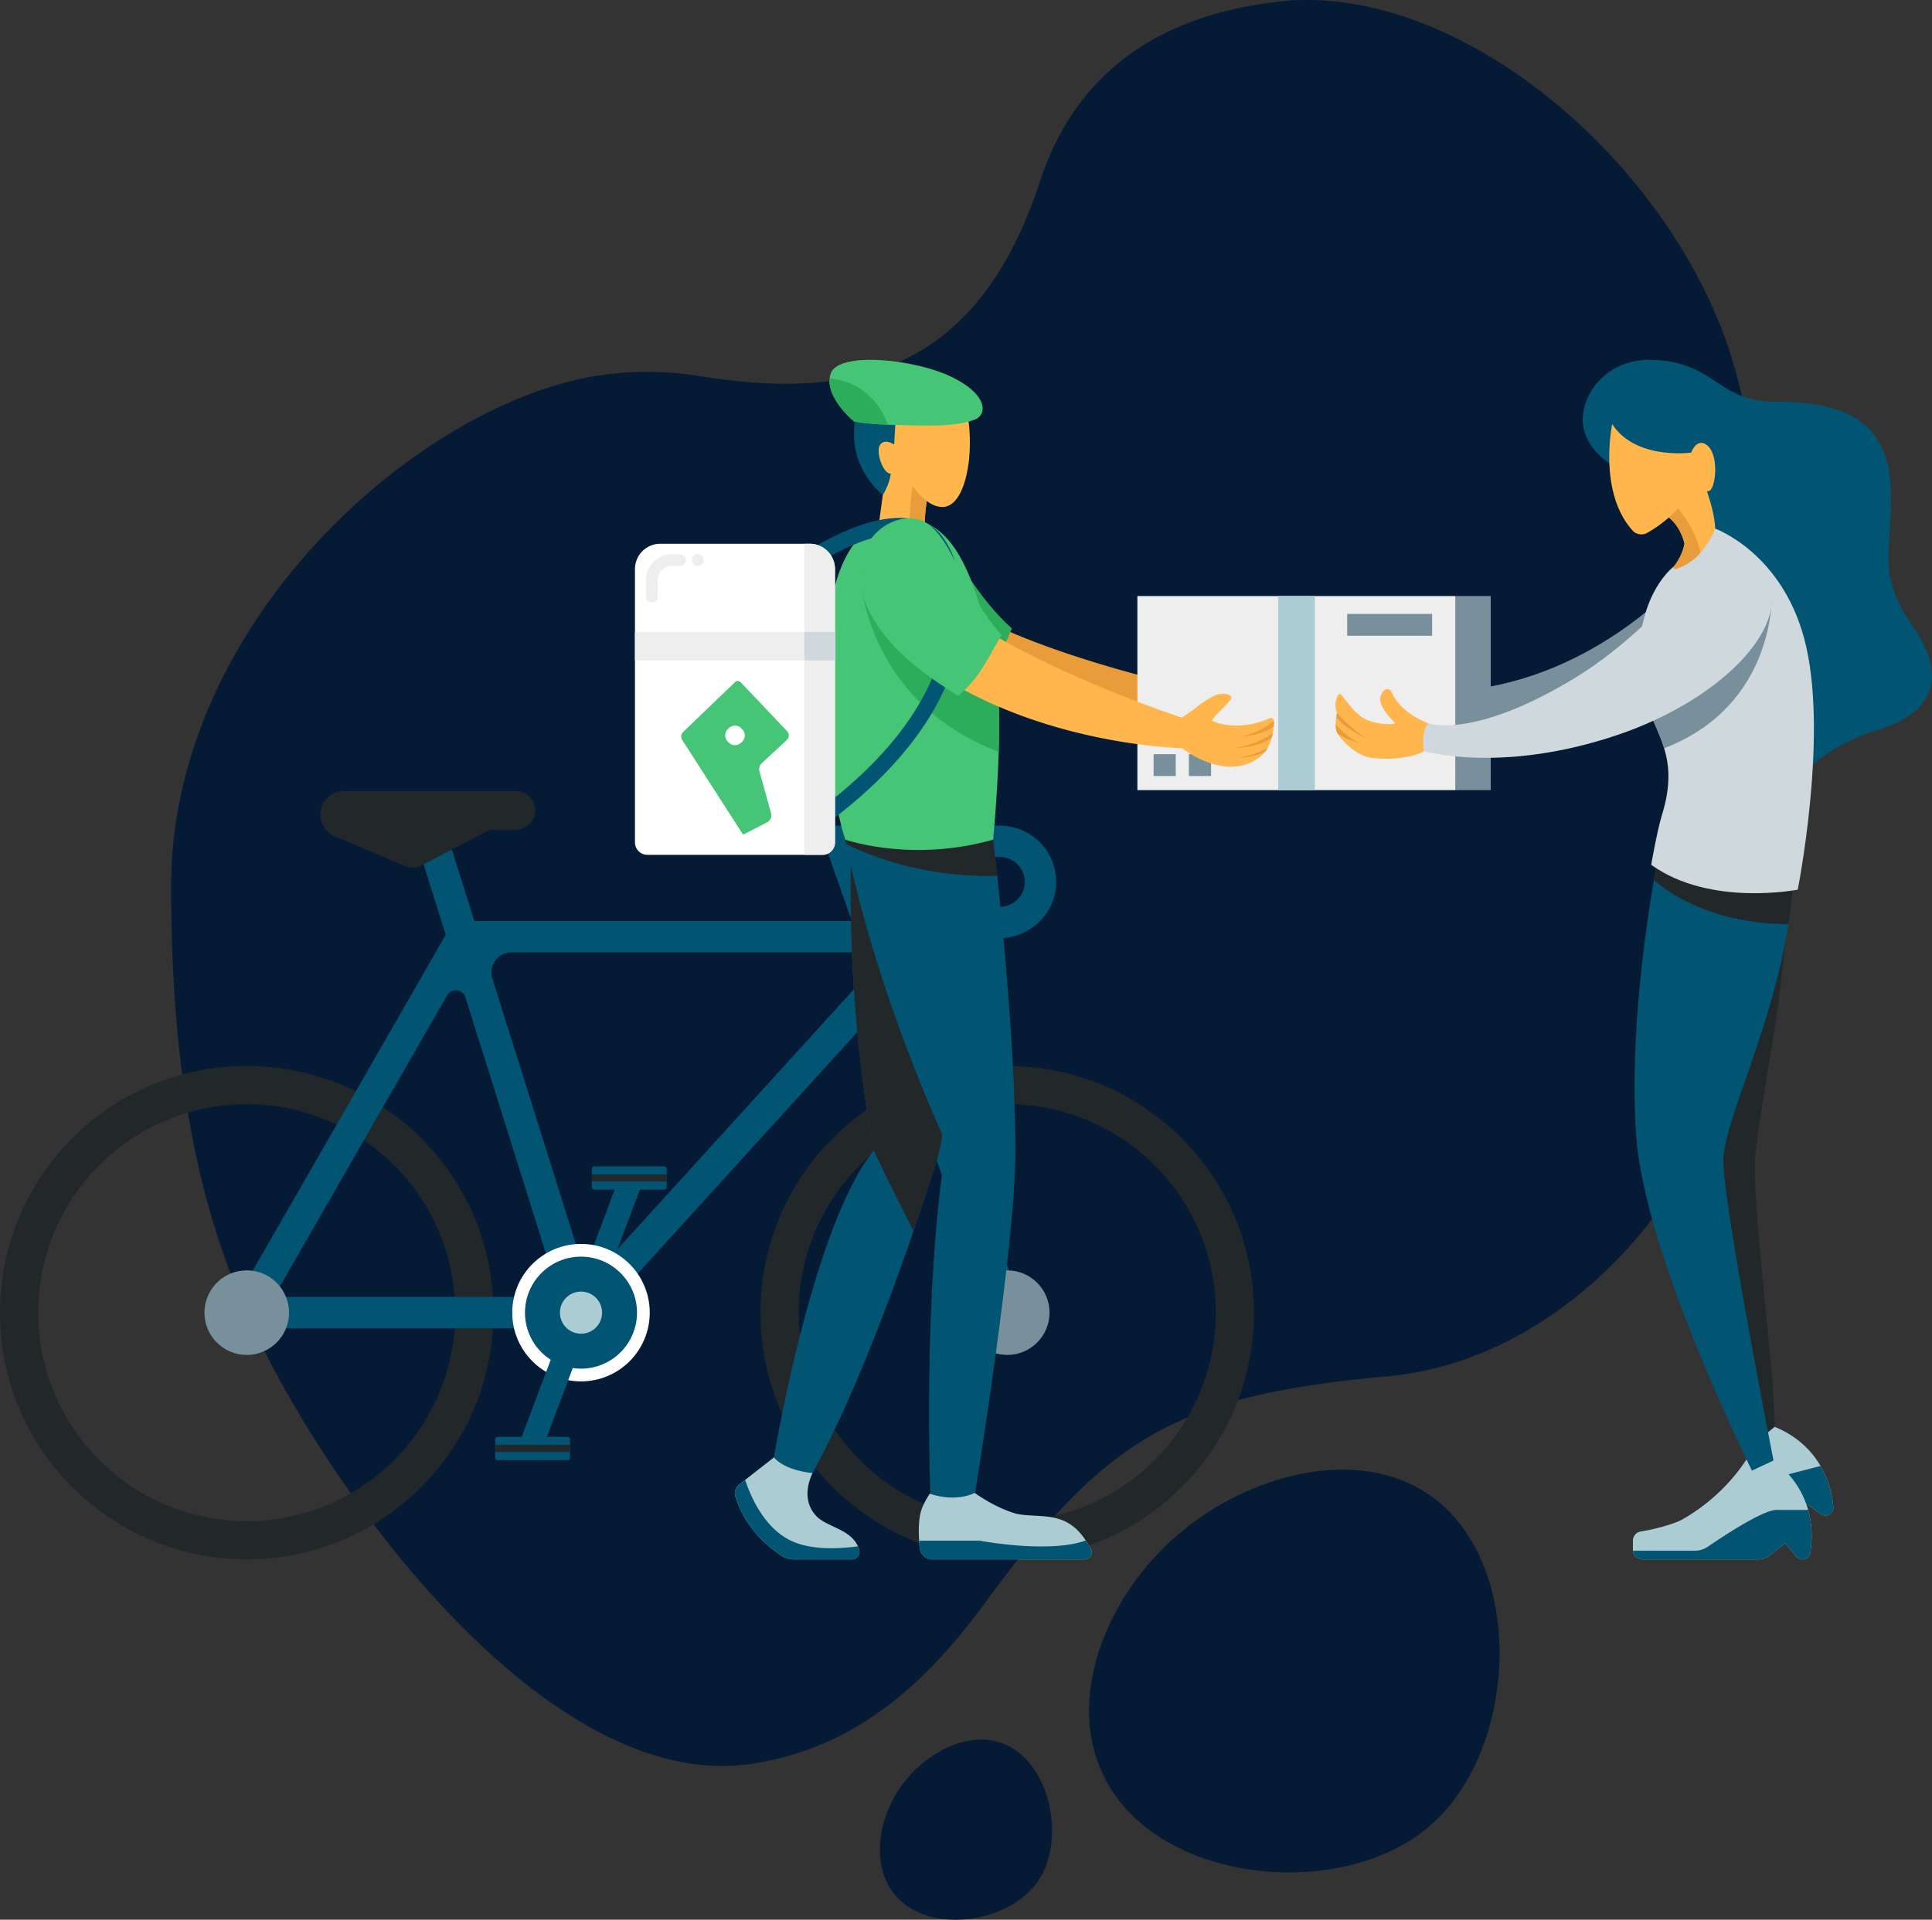 <svg xmlns="http://www.w3.org/2000/svg" width="1715.592" height="1705.047" viewBox="0 0 1715.592 1705.047">
  <rect x="0" y="0" width="1715.592" height="1705.047" fill="#333333" stroke="none"/>
  <g id="Group_15" data-name="Group 15" transform="translate(319.334 375)">
    <g id="illustration-2" transform="translate(-295.686 -445.94)">
      <path id="Path_1" data-name="Path 1" d="M1112.5,74.3c-76.5,8.6-173.8,40.9-212.8,160.1C842.4,409.6,726.4,427.8,597.3,406.9a290.442,290.442,0,0,0-84.9-1.1C353,427.2,128.3,622.3,128.3,860.3c0,231,46.6,357.5,117,474,87,144,246.3,327,397,305.4,93.8-13.5,157-72.3,209.3-143.8,109.2-149.4,173-183.6,357.2-200.6,4-.4,8.1-.8,12.1-1.4,159.4-21.4,296.8-185.5,299.5-346.3,2.9-173.7,45.3-387.4-5.9-555.4C1461.4,218,1272.1,56.4,1112.5,74.3Z" transform="translate(0 -2)" fill="#051b35"/>
      <path id="Path_2" data-name="Path 2" d="M1247.5,1691.4c-70.3,62.2-209.9,55.5-272.1-14.8s-26.3-178,44.1-240.2c70.3-62.2,185.9-88.5,248.1-18.2C1329.8,1488.6,1317.8,1629.2,1247.5,1691.4Z" fill="#051b35"/>
      <path id="Path_3" data-name="Path 3" d="M897.9,1742c-23.1,33.4-82.4,45-115.8,22-33.4-23.1-29.5-72-6.4-105.4s68.9-56.4,102.3-33.3C911.5,1648.3,921,1708.6,897.9,1742Z" fill="#051b35"/>
    </g>
    <g id="Layer_3" data-name="Layer 3" transform="translate(-2848 -325.469)">
      <g id="Group_14" data-name="Group 14" transform="translate(2528.666 270.038)">
        <g id="Group_1" data-name="Group 1" transform="translate(766.974 144.659)">
          <path id="Path_1-2" data-name="Path 1" d="M3348.3,466.061a2.725,2.725,0,0,0-4.021-1.747c-25.829,15.339-49.272,9.3-50.294,7.736-1.062-1.631,12.568-16.341,14.25-20.917,1.65-4.57-6.834-4.264-11.3-2.84-4.436,1.351-13,8.327-18.207,13.624-5.25,5.265-11.954,10.7-11.954,10.7v0l0,0s-100.672-20.713-177.063-55.066c-3.411,8.453-8.021,24.762-27.574,48.636,99.873,43.676,207.736,33.417,207.736,33.417v0c42.787,23.379,66.311,6.585,73.782-5.279a.126.126,0,0,0,.064-.044,23.124,23.124,0,0,0,1.723-3.318c.053-.145.11-.258.163-.4a40.686,40.686,0,0,0,2.554-9.514c.229-1.358.391-2.707.491-3.981.125-2.259.165-4.367.089-6.251-.087-1.672-.224-3.164-.367-4.409A1.139,1.139,0,0,0,3348.3,466.061Z" transform="translate(-2967.864 -324.064)" fill="#e89d3a"/>
          <path id="Path_2-2" data-name="Path 2" d="M3135.278,453.51c-12.867,30.4-17.677,43.231-32.191,58.032a381.359,381.359,0,0,1-39.07-20.931c-91.734-57.967-61.8-126.115-21.149-130.783C3076.776,355.936,3090.569,413.947,3135.278,453.51Z" transform="translate(-3003.743 -359.643)" fill="#2dad5b"/>
        </g>
        <g id="Group_5" data-name="Group 5" transform="translate(0 382.988)">
          <path id="Path_3-2" data-name="Path 3" d="M2907.417,724.967l-43.76,116.4h-22.338l46.526-123.754Z" transform="translate(-2336.566 -378.025)" fill="#015572"/>
          <path id="Path_4" data-name="Path 4" d="M2747.77,658.538c-121.018,0-219.1,98.086-219.1,219.086,0,121.02,98.086,219.1,219.1,219.1,121,0,219.088-98.084,219.088-219.1C2966.858,756.624,2868.772,658.538,2747.77,658.538Zm0,404.26A185.16,185.16,0,0,1,2562.6,877.624c0-102.261,82.9-185.156,185.174-185.156a185.153,185.153,0,0,1,185.156,185.156C2932.926,979.9,2850.032,1062.8,2747.77,1062.8Z" transform="translate(-2528.666 -414.325)" fill="#222729"/>
          <path id="Path_5" data-name="Path 5" d="M3166.074,658.538c-121.019,0-219.1,98.086-219.1,219.086,0,121.02,98.085,219.1,219.1,219.1,121,0,219.088-98.084,219.088-219.1C3385.162,756.624,3287.076,658.538,3166.074,658.538Zm0,404.26A185.159,185.159,0,0,1,2980.9,877.624c0-102.261,82.894-185.156,185.173-185.156,102.262,0,185.158,82.9,185.158,185.156C3351.232,979.9,3268.336,1062.8,3166.074,1062.8Z" transform="translate(-2271.652 -414.325)" fill="#222729"/>
          <path id="Path_6" data-name="Path 6" d="M3341.643,598.538h-18.372a6.649,6.649,0,0,0-6.649,6.648v14.543a6.649,6.649,0,0,0,6.649,6.65h17.954c27.233,0,50.276-21.323,51.066-48.544a50.075,50.075,0,0,0-50-51.508H3193.934a9.2,9.2,0,0,0-8.67,12.269l25.65,72.4h-335.32l-3.689-11.745-7.883-25.057-11.989-38.123-26.553,8.351,9.362,29.771,7.864,25.057,7.552,24.029-200.782,349.5h327.038L3237.4,685.835l98.328,277.674,26.241-9.291L3222.993,561.744a5.681,5.681,0,0,1,5.355-7.576h113.939a22.211,22.211,0,0,1,22.158,23.3C3363.856,589.389,3353.573,598.538,3341.643,598.538Zm-644.055,346.4,153.888-267.9a8.925,8.925,0,0,1,16.252,1.776l83.661,266.119ZM3224.07,648.164a14,14,0,0,1-2.836,14.076L2976.358,931.562l-84.7-269.461a17.891,17.891,0,0,1,17.069-23.264H3210.88A14,14,0,0,1,3224.07,648.164Z" transform="translate(-2454.437 -495.558)" fill="#015572"/>
          <circle id="Ellipse_1" data-name="Ellipse 1" cx="37.558" cy="37.558" r="37.558" transform="translate(181.537 425.75)" fill="#78909c"/>
          <circle id="Ellipse_2" data-name="Ellipse 2" cx="61.049" cy="61.049" r="61.049" transform="translate(454.869 402.26)" fill="#fff"/>
          <circle id="Ellipse_3" data-name="Ellipse 3" cx="37.558" cy="37.558" r="37.558" transform="translate(856.856 425.75)" fill="#78909c"/>
          <path id="Path_7" data-name="Path 7" d="M2725.9,507.268H2878.43a17.2,17.2,0,0,1,17.2,17.2h0a17.2,17.2,0,0,1-17.2,17.2h-18.885a17.208,17.208,0,0,0-7.958,1.952l-56.906,29.689a17.2,17.2,0,0,1-14.656.594l-62.3-26.328a20.983,20.983,0,0,1-12.817-19.329h0A20.986,20.986,0,0,1,2725.9,507.268Z" transform="translate(-2420.377 -507.268)" fill="#222729"/>
          <circle id="Ellipse_4" data-name="Ellipse 4" cx="49.739" cy="49.739" r="49.739" transform="translate(466.18 413.57)" fill="#015572"/>
          <g id="Group_2" data-name="Group 2" transform="translate(460.977 463.345)">
            <path id="Path_8" data-name="Path 8" d="M2880.317,794.272l-46.542,123.77-19.573-7.366,43.776-116.4Z" transform="translate(-2814.203 -794.272)" fill="#015572"/>
          </g>
          <circle id="Ellipse_5" data-name="Ellipse 5" cx="18.708" cy="18.708" r="18.708" transform="translate(497.21 444.6)" fill="#acccd3"/>
          <g id="Group_3" data-name="Group 3" transform="translate(525.532 333.368)">
            <rect id="Rectangle_1" data-name="Rectangle 1" width="66.471" height="20.697" rx="2.125" fill="#015572"/>
            <rect id="Rectangle_2" data-name="Rectangle 2" width="66.471" height="6.235" transform="translate(0 7.231)" fill="#222729"/>
          </g>
          <g id="Group_4" data-name="Group 4" transform="translate(439.723 573.599)">
            <rect id="Rectangle_3" data-name="Rectangle 3" width="66.471" height="20.697" rx="2.125" fill="#015572"/>
            <rect id="Rectangle_4" data-name="Rectangle 4" width="66.471" height="6.235" transform="translate(0 7.231)" fill="#222729"/>
          </g>
        </g>
        <path id="Path_9" data-name="Path 9" d="M3530.248,386.182s-73.852,89.442-190.521,104.926v43.639s112.606-12.483,155.557-57.756S3530.248,386.182,3530.248,386.182Z" transform="translate(-2030.334 -198.677)" fill="#78909c"/>
        <rect id="Rectangle_5" data-name="Rectangle 5" width="282.628" height="172.391" transform="translate(1009.986 209.822)" fill="#eee"/>
        <rect id="Rectangle_6" data-name="Rectangle 6" width="75.425" height="19.402" transform="translate(1196.293 225.678)" fill="#78909c"/>
        <rect id="Rectangle_7" data-name="Rectangle 7" width="19.702" height="19.402" transform="translate(1024.367 350.278)" fill="#78909c"/>
        <rect id="Rectangle_8" data-name="Rectangle 8" width="19.702" height="19.402" transform="translate(1055.711 350.278)" fill="#78909c"/>
        <rect id="Rectangle_9" data-name="Rectangle 9" width="31.156" height="172.391" transform="translate(1323.77 382.213) rotate(180)" fill="#78909c"/>
        <rect id="Rectangle_10" data-name="Rectangle 10" width="32.588" height="172.391" transform="translate(1135.006 209.822)" fill="#acccd3"/>
        <g id="Group_9" data-name="Group 9" transform="translate(563.837 0.04)">
          <path id="Path_10" data-name="Path 10" d="M3181.534,953.7H3045.989a11.14,11.14,0,0,1-11.111-9.926c-.208-2.02-.382-4.249-.557-6.616-.521-8.393-.521-18.424,1.6-25.911,2.124-7.523,7.73-15.6,7.73-15.6,13.549-8.984,39.773-1.148,39.773-1.148s16.646,12.466,35.732,18.283c11.981,3.657,32.424-.036,47.085,8.429,7.454,4.283,12.155,9.821,16.056,15.741,1.637,2.438,3.1,4.945,4.562,7.454A6.18,6.18,0,0,1,3181.534,953.7Z" transform="translate(-2781.996 111.654)" fill="#acccd3"/>
          <path id="Path_11" data-name="Path 11" d="M3181.424,936.336H3045.879a11.14,11.14,0,0,1-11.111-9.926c-.208-2.02-.382-4.249-.557-6.616h53.843s61.816,11.608,94.135-.21c1.637,2.438,3.1,4.945,4.562,7.454A6.18,6.18,0,0,1,3181.424,936.336Z" transform="translate(-2781.886 129.016)" fill="#015572"/>
          <path id="Path_12" data-name="Path 12" d="M3036.814,964.422h-51.3a21.536,21.536,0,0,1-12.4-3.9c-10.135-7.105-30.648-22.671-39.809-51.96a9.709,9.709,0,0,1,3.31-10.484l5.4-4.214,25.528-19.99,34.374,13.931s-12.224,22.045,3.413,38.309c9.368,9.682,29.984,11.388,36.81,26.746a22.878,22.878,0,0,1,1.151,3.169A6.69,6.69,0,0,1,3036.814,964.422Z" transform="translate(-2844.146 100.93)" fill="#acccd3"/>
          <path id="Path_13" data-name="Path 13" d="M3108.036,725.711s0,65.021-8.742,92.29c-2.646,8.29-10.1,31.972-20.965,63.594-20.652,60.076-53.668,148.849-89.608,215.02,0,0-23.926-1.742-34.374-13.931,0,0,33.781-204.119,88.634-272.658a.119.119,0,0,1-.034-.069c-.662-3.344-25.111-123.007-19.678-275.93l44.718,36.707Z" transform="translate(-2830.957 -107.879)" fill="#015572"/>
          <path id="Path_14" data-name="Path 14" d="M3082.105,725.711s0,65.021-8.742,92.29c-2.646,8.29-10.1,31.972-20.964,63.594-20.374-39.6-35.349-71.569-35.349-71.569a.119.119,0,0,1-.034-.069c-.662-3.344-25.111-123.007-19.678-275.93l44.718,36.707Z" transform="translate(-2805.026 -107.879)" fill="#222729"/>
          <path id="Path_15" data-name="Path 15" d="M3144.587,814.268c-.139,82.5-35.732,301.249-35.732,301.249s-15.253,8.984-39.736,1.148c0,0-7.243-178.763,14.243-311.1,0,0-61.711-130.461-88.947-266.319-.244-1.253-.487-2.472-.731-3.726,0,0,100.37-8.812,131.157,0,0,0,1.462,12.189,3.656,32.25C3134.245,621.26,3144.761,730.684,3144.587,814.268Z" transform="translate(-2806.788 -109.369)" fill="#015572"/>
          <path id="Path_16" data-name="Path 16" d="M3036.814,956.814h-51.3a21.537,21.537,0,0,1-12.4-3.9c-10.135-7.105-30.648-22.671-39.809-51.96a9.709,9.709,0,0,1,3.31-10.484l5.4-4.214c5.364,16.194,17.308,42.593,40.259,53.807,16.856,8.255,40.364,7.8,59.866,5.189a22.878,22.878,0,0,1,1.151,3.169A6.69,6.69,0,0,1,3036.814,956.814Z" transform="translate(-2844.146 108.538)" fill="#015572"/>
          <path id="Path_17" data-name="Path 17" d="M3128.5,567.766c-80.4,1.827-134.082-28.524-134.082-28.524-.244-1.253-.487-2.472-.731-3.726,0,0,100.37-8.812,131.157,0C3124.841,535.516,3126.3,547.705,3128.5,567.766Z" transform="translate(-2806.788 -109.369)" fill="#222729"/>
          <path id="Path_18" data-name="Path 18" d="M3011.817,384.092l27.549.593,13.374.279c.593-28.732,8.009-49.488,8.009-49.488l-15.427-3.623-27.061-6.408C3018.365,341.988,3011.817,384.092,3011.817,384.092Z" transform="translate(-2795.646 -236.035)" fill="#ffb74d"/>
          <path id="Path_19" data-name="Path 19" d="M3028.881,382.246l13.374.279c.593-28.732,8.009-49.488,8.009-49.488l-15.427-3.623A251.274,251.274,0,0,0,3028.881,382.246Z" transform="translate(-2785.162 -233.596)" fill="#e89d3a"/>
          <path id="Path_20" data-name="Path 20" d="M3031.25,350.538s0,9.659-7.315,21.368c0,0-20.594-15.854-24.736-43.517-2.063-13.794.6-28.727.6-28.727l46.118,8.8Z" transform="translate(-2803.88 -251.876)" fill="#015572"/>
          <path id="Path_21" data-name="Path 21" d="M3027.1,303.96l-1.368,23.774s-8.388-5.768-12.486.218c-4.212,6.149,2.672,25.992,9.475,25.637,6.107-.318,8.845-6.356,8.845-6.356s16.488,35.78,36.949,35.99,29.167-46.787,21.977-84.618Z" transform="translate(-2795.557 -252.526)" fill="#ffb74d"/>
          <path id="Path_22" data-name="Path 22" d="M3114.551,322.811c-18.138,7.843-53.686,5.394-72.42,5.039-1.916-.04-3.726-.077-5.5-.15-19.736-.725-29.9-2.922-29.9-2.922s-23.635-19.2-21.67-38.212a20.508,20.508,0,0,1,.815-4.023c6.237-20.179,73.707-13.269,106.476,2.22S3125.272,318.158,3114.551,322.811Z" transform="translate(-2812.155 -270.063)" fill="#46c576"/>
          <path id="Path_23" data-name="Path 23" d="M3036.631,321.419c-19.736-.725-29.9-2.922-29.9-2.922s-23.635-19.2-21.67-38.212C3020.693,283.85,3033.284,311.492,3036.631,321.419Z" transform="translate(-2812.155 -263.782)" fill="#2dad5b"/>
          <path id="Path_24" data-name="Path 24" d="M3136.068,564.718c-1.288,40.679-4.954,77.943-4.954,77.943-72.544,20.618-131.156,0-131.156,0-18.6-53.841-18.8-169.919-13.574-204.746s21.662-81.284,65.613-80.692c53.389.7,66.344,76.514,78.916,120.152a104.825,104.825,0,0,1,2.892,14C3136.73,511.329,3136.938,538.7,3136.068,564.718Z" transform="translate(-2813.078 -216.513)" fill="#46c576"/>
          <path id="Path_25" data-name="Path 25" d="M3124.89,546.385c-120.813-46.109-123.251-159.33-123.251-159.33l120.988,85.987C3125.552,493,3125.761,520.37,3124.89,546.385Z" transform="translate(-2801.9 -198.181)" fill="#2dad5b"/>
          <path id="Path_26" data-name="Path 26" d="M3337.536,498.164a2.724,2.724,0,0,0-3.8-2.194c-27.41,12.294-50.011,3.621-50.848,1.95-.87-1.742,14.349-14.8,16.543-19.155,2.16-4.354-6.3-5.014-10.9-4.109-4.562.835-13.86,6.79-19.643,11.458-5.815,4.632-13.095,9.264-13.095,9.264v0l0,0s-97.653-32.057-169.629-74.9c-4.352,8.009-10.791,23.685-32.939,45.175,94.24,54.782,202.567,56.889,202.567,56.889v0c39.843,28.105,65.128,14.105,73.9,3.169a.125.125,0,0,0,.069-.034,22.99,22.99,0,0,0,2.089-3.1c.07-.14.139-.244.21-.384a40.7,40.7,0,0,0,3.621-9.159c.383-1.324.7-2.646.941-3.9.383-2.229.66-4.319.8-6.2.1-1.671.139-3.169.139-4.424A1.159,1.159,0,0,0,3337.536,498.164Z" transform="translate(-2770.203 -177.645)" fill="#ffb74d"/>
          <g id="Group_6" data-name="Group 6" transform="translate(137.416 140.338)">
            <path id="Path_27" data-name="Path 27" d="M2996.144,628.509l-8.3-11.19c103.805-77.016,116.615-148.828,115.01-184.778-1.361-30.45-13.537-51.7-21.335-56.466-29.97-18.343-89.707,17-110.194,32.159l-8.292-11.193c3.31-2.456,81.662-59.837,125.757-32.85,12.746,7.8,26.452,33.569,27.979,67.728C3118.5,470.633,3105.126,547.649,2996.144,628.509Z" transform="translate(-2963.035 -356.991)" fill="#015572"/>
          </g>
          <path id="Path_28" data-name="Path 28" d="M3127.451,460.83c-16.25,28.732-22.492,40.932-38.6,53.981a381.433,381.433,0,0,1-36.428-25.25c-84.525-68.051-47.015-132.34-6.095-132.34C3080.458,357.221,3087.544,416.425,3127.451,460.83Z" transform="translate(-2801.91 -216.511)" fill="#46c576"/>
          <g id="Group_8" data-name="Group 8" transform="translate(0 163.347)">
            <path id="Path_29" data-name="Path 29" d="M3055.532,393.74V636.516a10.983,10.983,0,0,1-11.006,11H2888.958a11.013,11.013,0,0,1-11.041-11V393.74a22.487,22.487,0,0,1,22.5-22.5h132.653A22.48,22.48,0,0,1,3055.532,393.74Z" transform="translate(-2877.917 -371.243)" fill="#fff"/>
            <path id="Path_30" data-name="Path 30" d="M2998.313,393.74V636.516a10.983,10.983,0,0,1-11.006,11h-16.264V371.243h4.806A22.48,22.48,0,0,1,2998.313,393.74Z" transform="translate(-2820.698 -371.243)" fill="#eee"/>
            <rect id="Rectangle_11" data-name="Rectangle 11" width="177.615" height="25.249" transform="translate(0 78.359)" fill="#eee"/>
            <path id="Path_31" data-name="Path 31" d="M2997.291,491.179l-41.15-43.326a3.536,3.536,0,0,0-5.016-.113L2905.1,491.99a5.675,5.675,0,0,0-.841,7.16l53.366,83.065a1.364,1.364,0,0,0,1.774.476l20.281-10.442a6.922,6.922,0,0,0,3.5-8l-10.311-37.161a7.386,7.386,0,0,1,2.1-7.394l22.063-20.439A5.675,5.675,0,0,0,2997.291,491.179Zm-40.062,9.7-.853.781a7.858,7.858,0,0,1-11.1-.486l-.782-.852a7.859,7.859,0,0,1,.486-11.1l.853-.781a7.86,7.86,0,0,1,11.1.486l.781.852A7.858,7.858,0,0,1,2957.229,500.875Z" transform="translate(-2862.285 -324.849)" fill="#46c576"/>
            <rect id="Rectangle_12" data-name="Rectangle 12" width="27.269" height="25.249" transform="translate(150.346 78.359)" fill="#cfd8dc"/>
            <g id="Group_7" data-name="Group 7" transform="translate(9.735 9.287)">
              <path id="Path_32" data-name="Path 32" d="M2913.985,377h-7.016a23.021,23.021,0,0,0-23.022,23.022V414.5a5.224,5.224,0,1,0,10.447,0V400.021a12.576,12.576,0,0,1,12.578-12.576h7.013a5.224,5.224,0,0,0,0-10.449Z" transform="translate(-2883.947 -376.996)" fill="#eee"/>
              <circle id="Ellipse_6" data-name="Ellipse 6" cx="5.224" cy="5.224" r="5.224" transform="translate(40.703)" fill="#eee"/>
            </g>
          </g>
        </g>
        <path id="Path_33" data-name="Path 33" d="M3243.3,468.945c0,1.254-.035,2.753-.139,4.424,0,0-4.667,6.722-29.707,9.543,2.194-.488,18.945-4.214,29.81-14.313A1.159,1.159,0,0,1,3243.3,468.945Zm-1.881,14.523c.383-1.324.7-2.646.94-3.9-15.845,11.388-35.7,13.443-35.7,13.443C3232.642,492.244,3241.418,483.468,3241.418,483.468Zm-5.99,12.676a.126.126,0,0,0,.07-.034,23.153,23.153,0,0,0,2.089-3.1c.07-.141.139-.244.21-.384-11.7,6.966-25.912,8.881-25.912,8.881C3227.174,500.812,3234.557,496.668,3235.428,496.145Z" transform="translate(-2112.093 -148.039)" fill="#e89d3a"/>
        <g id="Group_13" data-name="Group 13" transform="translate(1185.86)">
          <path id="Path_34" data-name="Path 34" d="M3544.337,566.386c.735,71.855-23.477,178.668-27.963,226.51-4.106,43.757,16.349,182.4,17.072,242.759l-13.579,15.934s-76.394-216.652-59.086-280.513S3544.337,566.386,3544.337,566.386Z" transform="translate(-3143.385 -87.956)" fill="#222729"/>
          <g id="Group_10" data-name="Group 10" transform="translate(286.704 947.698)">
            <path id="Path_35" data-name="Path 35" d="M3596.221,928.156a7.06,7.06,0,0,1-11.121,6.349l-12.594-8.95-10.213,13.585a16.96,16.96,0,0,1-9.3,6.25l-99.819,25.79a8.242,8.242,0,0,1-9.848-5.334,3.767,3.767,0,0,1-.195-.615l-2.07-8.009a8.241,8.241,0,0,1,4.614-9.625c60.98-26.665,82.1-77.06,82.1-77.06l16.378-13.479c20.626,8.54,33.133,21.73,40.722,34.786A89.356,89.356,0,0,1,3596.221,928.156Z" transform="translate(-3440.799 -857.059)" fill="#acccd3"/>
            <path id="Path_36" data-name="Path 36" d="M3595.257,914.918a7.06,7.06,0,0,1-11.121,6.349l-12.594-8.95L3561.33,925.9a16.961,16.961,0,0,1-9.3,6.25l-99.82,25.79a8.242,8.242,0,0,1-9.848-5.334l53.083-13.714a20.754,20.754,0,0,0,10.372-6.379c10.675-12.226,39.088-43.83,50.945-46.894l27.148-7.015A89.356,89.356,0,0,1,3595.257,914.918Z" transform="translate(-3439.835 -843.82)" fill="#015572"/>
          </g>
          <path id="Path_37" data-name="Path 37" d="M3506.695,808.468c-3.136,28.628,44.438,270.359,44.438,270.359l-17,13.408s-97.443-193.774-105-302.4c-6.025-86.786,8.844-186.461,15.74-226.475,1.984-11.424,3.309-18.006,3.309-18.006,88.634-4.319,120.255,23.125,120.255,23.125-.906,11.527-2.3,22.846-4.075,33.921C3550.088,693.158,3511.186,767.791,3506.695,808.468Z" transform="translate(-3162.124 -101.162)" fill="#015572"/>
          <g id="Group_11" data-name="Group 11" transform="translate(264.146 977.658)">
            <path id="Path_38" data-name="Path 38" d="M3584.319,957.479a7.061,7.061,0,0,1-12.355,3.366l-9.955-11.818-13.286,10.6a16.955,16.955,0,0,1-10.563,3.725h-103.1a8.243,8.243,0,0,1-8.2-7.627,3.942,3.942,0,0,1-.035-.646v-8.271a8.239,8.239,0,0,1,6.876-8.166c65.712-10.563,98.764-54.073,98.764-54.073l19.231-8.952c17.833,13.429,26.641,29.328,30.724,43.867A89.339,89.339,0,0,1,3584.319,957.479Z" transform="translate(-3426.826 -875.617)" fill="#acccd3"/>
            <path id="Path_39" data-name="Path 39" d="M3584.305,940.784a7.061,7.061,0,0,1-12.355,3.366L3562,932.333l-13.286,10.6a16.955,16.955,0,0,1-10.563,3.724h-103.1a8.243,8.243,0,0,1-8.2-7.627h54.826a20.763,20.763,0,0,0,11.638-3.581c13.393-9.168,48.809-32.66,61.056-32.66h28.039A89.339,89.339,0,0,1,3584.305,940.784Z" transform="translate(-3426.812 -858.922)" fill="#015572"/>
          </g>
          <path id="Path_40" data-name="Path 40" d="M3561.915,568.479c-.906,11.527-2.3,22.846-4.075,33.921-63.384-.488-101.31-23.717-119.49-39.04,1.984-11.424,3.309-18.006,3.309-18.006C3530.294,541.036,3561.915,568.479,3561.915,568.479Z" transform="translate(-3155.598 -101.162)" fill="#222729"/>
          <g id="Group_12" data-name="Group 12" transform="translate(0 292.431)">
            <path id="Path_41" data-name="Path 41" d="M3341.968,506.341c-12.851,6.756-32.632,7.836-46.807,5.92-13.792-1.845-26.364-15.463-29.986-21.593a3.186,3.186,0,0,1-.278-.452,16.658,16.658,0,0,1-1.5-7.767,41.648,41.648,0,0,1,.557-6.3c.349-2.229.731-3.762.731-3.762-3.69-7.626.452-16.995,2.4-16.995s11.6,16.995,22.5,22.358c12.782,6.3,26.26,4.424,26.712,3.867.418-.523-8.95-7.488-12.642-17.518-1.95-5.26.245-9.194,2.786-11.737a3.975,3.975,0,0,1,6.512,1.324c8.429,19.607,32.773,27.931,32.773,27.931S3354.819,499.585,3341.968,506.341Z" transform="translate(-3263.209 -451.175)" fill="#ffb74d"/>
            <path id="Path_42" data-name="Path 42" d="M3290.246,486.742c-1.011-.384-16.161-6.443-26.573-18.668.348-2.229.731-3.762.731-3.762S3275.932,477.9,3290.246,486.742Z" transform="translate(-3262.925 -443.103)" fill="#e89d3a"/>
            <path id="Path_43" data-name="Path 43" d="M3284.328,487.021s-8.846-1.358-19.225-8.255a3.164,3.164,0,0,1-.278-.452,16.658,16.658,0,0,1-1.5-7.767C3267.019,474.832,3274.959,483.085,3284.328,487.021Z" transform="translate(-3263.137 -439.273)" fill="#e89d3a"/>
          </g>
          <path id="Path_44" data-name="Path 44" d="M3429,365.871s-21.381-10.55-28.2-31.781c-7.907-24.62,13.861-65.51,60.429-64.012,55.649,1.792,57.745,37.154,108.326,37.154s99.374,10.3,102.955,73.559c3.406,60.2-15.219,75.119,20.889,127.723,34.1,49.676,8.989,77.852-31.895,90.236-46.155,13.982-65.986,39.277-65.986,39.277s-72.218-189.794-98.478-230.379S3429,365.871,3429,365.871Z" transform="translate(-3179.647 -270.038)" fill="#015572"/>
          <path id="Path_45" data-name="Path 45" d="M3571.146,683.549s-77.873,15.534-130.113-22.079c0,0,5.329-30.613,9.576-44.369,8.011-25.842,6.617-43.638,1.916-59.136-6.861-22.846-20.792-40.712-22.253-71.916-.1-1.568-.14-3.135-.14-4.772-.348-62.234,31.031-84.733,31.031-84.733l36.707-33.607s62.547,22.255,81.041,105.8S3571.146,683.549,3571.146,683.549Z" transform="translate(-3160.649 -212.959)" fill="#cfd8dc"/>
          <path id="Path_46" data-name="Path 46" d="M3489.3,379.757a69.793,69.793,0,0,1-13.035,21.343,48.556,48.556,0,0,1-22.15,14.491,1.426,1.426,0,0,1-1.542-2.225c3.1-3.988,7.868-11.319,9.44-20.324,0,0-3.581-17.9-17.906-25.962a98.513,98.513,0,0,1,6.553-11.817c6.267-9.777,16.365-21.737,27.324-19.409C3477.982,335.855,3488.51,360.993,3489.3,379.757Z" transform="translate(-3152.063 -229.78)" fill="#ffb74d"/>
          <path id="Path_47" data-name="Path 47" d="M3476.262,393.6a48.555,48.555,0,0,1-22.15,14.491,1.426,1.426,0,0,1-1.542-2.225c3.1-3.988,7.868-11.319,9.44-20.324,0,0-3.581-17.9-17.906-25.961a98.514,98.514,0,0,1,6.553-11.817C3458.465,355.858,3471.214,371.758,3476.262,393.6Z" transform="translate(-3152.063 -222.281)" fill="#e89d3a"/>
          <path id="Path_48" data-name="Path 48" d="M3452.472,536.069c-6.861-22.846-20.792-40.712-22.253-71.916h.034c25.563-12.189,95.774-24.97,117.853-65.579C3548.1,398.574,3552.388,497.725,3452.472,536.069Z" transform="translate(-3160.594 -191.063)" fill="#78909c"/>
          <path id="Path_49" data-name="Path 49" d="M3416.448,305.369s-12.755,60.056,17.9,94.408a10.579,10.579,0,0,0,13.025,2.331c10.474-5.857,30.222-19.35,42.482-43.024,0,0,4.672,7.084,12.295,5.818,6.281-1.043,10.134-34.778-3.322-41.88-8.058-4.252-12.257,7.712-12.257,7.712S3437.039,337.6,3416.448,305.369Z" transform="translate(-3170.673 -248.33)" fill="#ffb74d"/>
          <path id="Path_50" data-name="Path 50" d="M3312.323,552.492s68.782,20.393,171.819-14.438c94.771-32.035,163.385-102.774,127.4-149.164s-75.216,43.869-165.571,98.72c-90.406,54.882-129.874,40.162-129.874,40.162S3309.057,535.061,3312.323,552.492Z" transform="translate(-3233.563 -204.895)" fill="#cfd8dc"/>
        </g>
      </g>
    </g>
  </g>
</svg>
